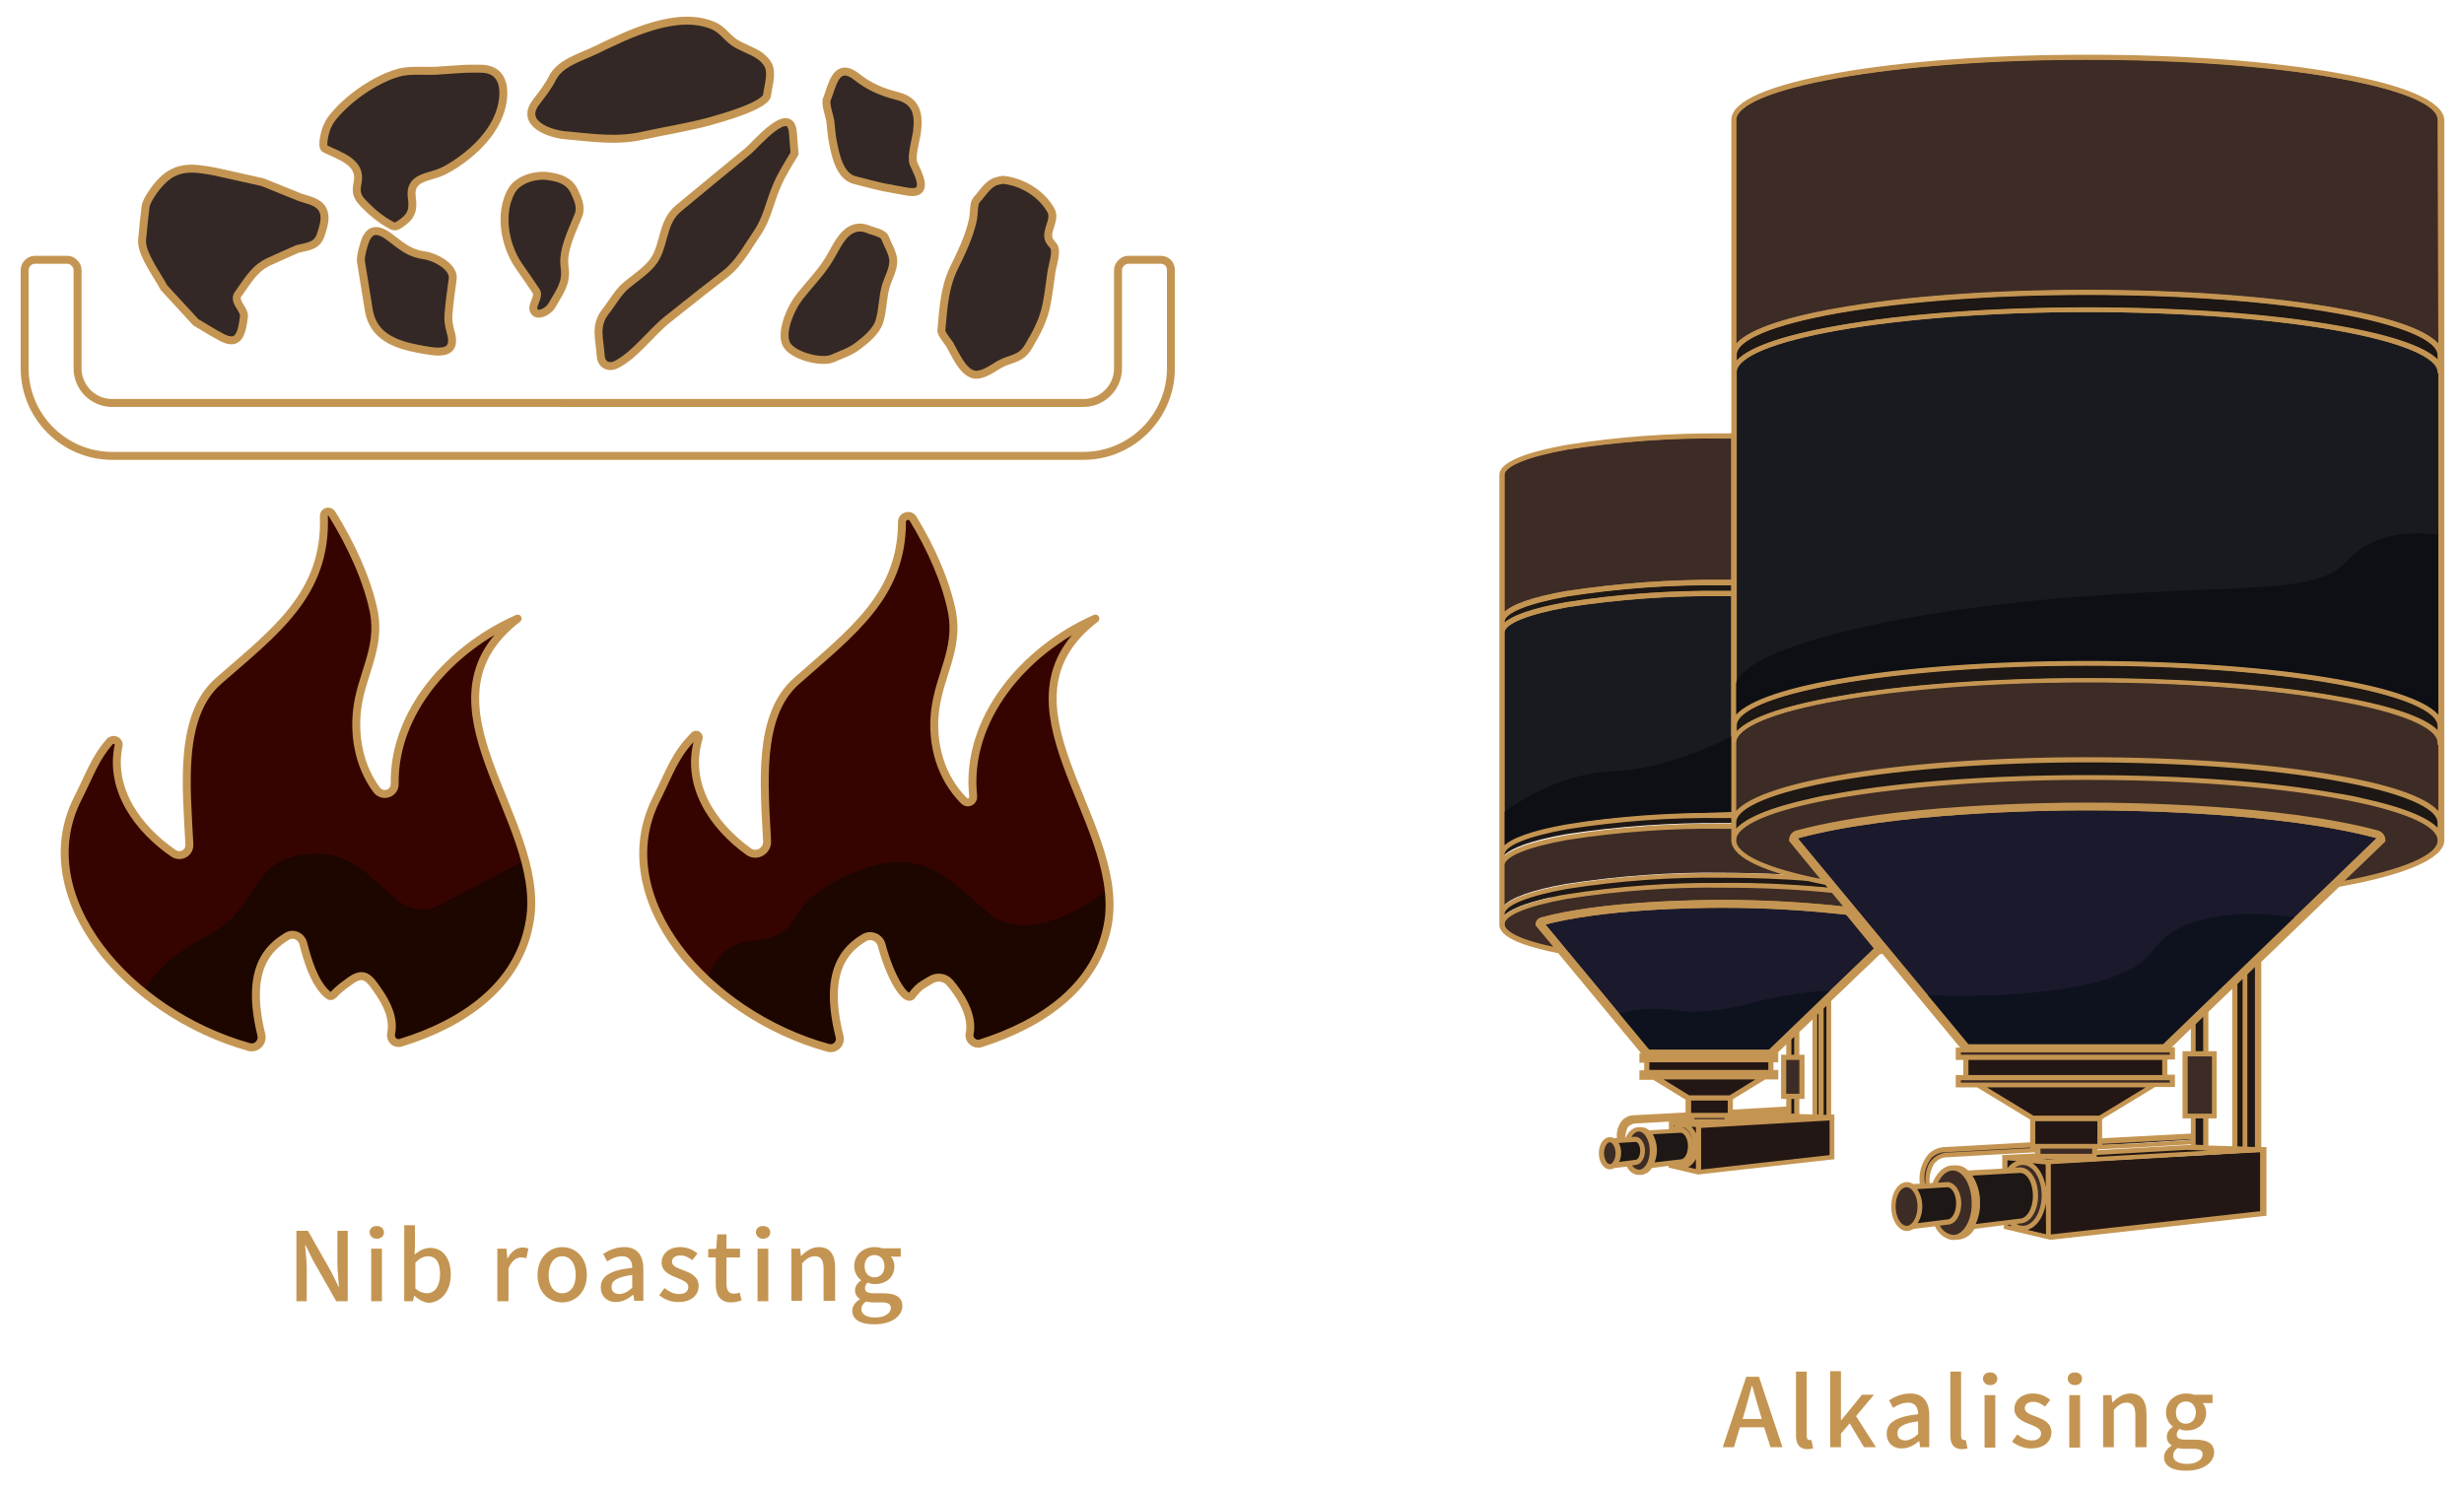 <?xml version="1.0" encoding="utf-8"?>
<!-- Generator: Adobe Illustrator 25.1.0, SVG Export Plug-In . SVG Version: 6.00 Build 0)  -->
<svg version="1.1" id="圖層_1" xmlns="http://www.w3.org/2000/svg" xmlns:xlink="http://www.w3.org/1999/xlink" x="0px" y="0px"
	 width="619.3px" height="374px" viewBox="0 0 619.3 374" style="enable-background:new 0 0 619.3 374;" xml:space="preserve">
<style type="text/css">
	.st0{fill:#C49552;}
	.st1{fill:#360400;}
	.st2{fill:#1D0500;}
	.st3{fill:#380200;}
	.st4{fill:none;stroke:#C49552;stroke-width:2;stroke-linecap:round;stroke-linejoin:round;stroke-miterlimit:10;}
	.st5{fill:#332825;stroke:#C49552;stroke-width:2;stroke-linecap:round;stroke-linejoin:round;stroke-miterlimit:10;}
	.st6{fill:#1D1715;}
	.st7{fill:#1D1715;stroke:#C49552;stroke-width:0.5;stroke-miterlimit:10;}
	.st8{fill:#231715;}
	.st9{fill:#1B1A2D;stroke:#C49552;stroke-width:2;stroke-linecap:round;stroke-linejoin:round;stroke-miterlimit:10;}
	.st10{fill:#0E121E;}
	.st11{fill:#3D2B25;}
	.st12{fill:#3D2B25;stroke:#C49552;stroke-width:0.5;stroke-miterlimit:10;}
	.st13{fill:#181A1F;stroke:#C49552;stroke-width:0.5;stroke-miterlimit:10;}
	.st14{fill:#0D0F14;}
	.st15{fill:#C49552;stroke:#C49552;stroke-width:0.5;stroke-miterlimit:10;}
</style>
<g>
	<g>
		<g>
			<path class="st0" d="M74.5,309.4h2.9l5.9,10.4l1.8,3.7h0.1c-0.1-1.8-0.4-4-0.4-5.9v-8.2h2.6v17.7h-2.9l-5.9-10.4l-1.8-3.7h-0.1
				c0.1,1.8,0.4,3.9,0.4,5.8v8.3h-2.6V309.4z"/>
			<path class="st0" d="M92.9,309.8c0-1,0.7-1.6,1.8-1.6c1,0,1.8,0.6,1.8,1.6c0,1-0.8,1.6-1.8,1.6C93.7,311.4,92.9,310.7,92.9,309.8
				z M93.3,313.9H96v13.2h-2.7V313.9z"/>
			<path class="st0" d="M104.1,325.7L104.1,325.7l-0.3,1.4h-2.2V308h2.7v5.1l-0.1,2.3c1.1-1,2.5-1.7,3.9-1.7c3.3,0,5.2,2.7,5.2,6.7
				c0,4.5-2.7,7.1-5.7,7.1C106.6,327.4,105.3,326.8,104.1,325.7z M110.6,320.3c0-2.8-0.9-4.5-3.1-4.5c-1,0-2,0.5-3.1,1.6v6.5
				c1,0.9,2.1,1.2,2.9,1.2C109.2,325.1,110.6,323.4,110.6,320.3z"/>
			<path class="st0" d="M125,313.9h2.3l0.2,2.4h0.1c0.9-1.7,2.3-2.7,3.7-2.7c0.6,0,1.1,0.1,1.5,0.3l-0.5,2.4
				c-0.5-0.1-0.8-0.2-1.3-0.2c-1.1,0-2.4,0.7-3.2,2.8v8.2H125V313.9z"/>
			<path class="st0" d="M135.1,320.5c0-4.4,3-7,6.2-7c3.3,0,6.2,2.5,6.2,7c0,4.4-3,6.9-6.2,6.9C138,327.4,135.1,324.9,135.1,320.5z
				 M144.7,320.5c0-2.8-1.3-4.7-3.4-4.7c-2.1,0-3.4,1.9-3.4,4.7c0,2.8,1.3,4.6,3.4,4.6C143.4,325.1,144.7,323.3,144.7,320.5z"/>
			<path class="st0" d="M151,323.6c0-2.8,2.4-4.3,7.9-4.9c0-1.5-0.6-2.9-2.5-2.9c-1.4,0-2.7,0.6-3.8,1.3l-1-1.9
				c1.4-0.9,3.2-1.7,5.3-1.7c3.3,0,4.8,2.1,4.8,5.6v7.9h-2.3l-0.2-1.5h-0.1c-1.2,1-2.6,1.8-4.2,1.8C152.7,327.4,151,325.9,151,323.6
				z M158.9,323.7v-3.2c-3.9,0.5-5.2,1.5-5.2,3c0,1.3,0.9,1.8,2.1,1.8C156.9,325.2,157.9,324.7,158.9,323.7z"/>
			<path class="st0" d="M165.7,325.6l1.3-1.8c1.2,0.9,2.3,1.5,3.7,1.5c1.6,0,2.3-0.8,2.3-1.8c0-1.2-1.5-1.7-2.9-2.3
				c-1.8-0.7-3.8-1.6-3.8-3.8c0-2.2,1.8-3.9,4.7-3.9c1.8,0,3.2,0.7,4.3,1.6l-1.3,1.7c-0.9-0.7-1.8-1.2-3-1.2c-1.4,0-2.1,0.7-2.1,1.6
				c0,1.1,1.4,1.6,2.8,2.1c1.8,0.7,3.9,1.5,3.9,4c0,2.2-1.8,4-5,4C168.8,327.4,166.9,326.6,165.7,325.6z"/>
			<path class="st0" d="M179.9,322.8v-6.7H178V314l2-0.1l0.3-3.6h2.3v3.6h3.4v2.2h-3.4v6.7c0,1.6,0.6,2.4,1.9,2.4
				c0.5,0,1-0.1,1.4-0.3l0.5,2c-0.7,0.2-1.6,0.5-2.6,0.5C181,327.4,179.9,325.6,179.9,322.8z"/>
			<path class="st0" d="M190,309.8c0-1,0.7-1.6,1.8-1.6c1,0,1.8,0.6,1.8,1.6c0,1-0.8,1.6-1.8,1.6C190.8,311.4,190,310.7,190,309.8z
				 M190.4,313.9h2.7v13.2h-2.7V313.9z"/>
			<path class="st0" d="M198.8,313.9h2.3l0.2,1.8h0.1c1.2-1.2,2.6-2.2,4.4-2.2c2.8,0,4.1,1.9,4.1,5.2v8.3H207v-8
				c0-2.3-0.7-3.2-2.2-3.2c-1.2,0-2.1,0.6-3.2,1.8v9.4h-2.7V313.9z"/>
			<path class="st0" d="M214.2,329.5c0-1.1,0.7-2.1,1.9-2.9v-0.1c-0.7-0.4-1.2-1.1-1.2-2.2c0-1,0.7-1.9,1.5-2.4v-0.1
				c-0.9-0.7-1.7-1.9-1.7-3.5c0-3,2.4-4.8,5.1-4.8c0.7,0,1.4,0.1,1.9,0.3h4.7v2.1h-2.5c0.5,0.5,0.9,1.4,0.9,2.4
				c0,2.9-2.2,4.5-4.9,4.5c-0.6,0-1.3-0.1-1.8-0.4c-0.4,0.4-0.7,0.8-0.7,1.4c0,0.8,0.5,1.3,2.2,1.3h2.4c3.1,0,4.8,1,4.8,3.2
				c0,2.5-2.7,4.6-6.9,4.6C216.5,333,214.2,331.8,214.2,329.5z M223.9,328.8c0-1.1-0.9-1.4-2.5-1.4h-2c-0.6,0-1.2-0.1-1.8-0.2
				c-0.8,0.6-1.1,1.2-1.1,1.9c0,1.3,1.3,2.1,3.5,2.1C222.4,331.2,223.9,330.1,223.9,328.8z M222.3,318.3c0-1.8-1.1-2.8-2.5-2.8
				c-1.4,0-2.5,1-2.5,2.8c0,1.8,1.1,2.8,2.5,2.8S222.3,320.1,222.3,318.3z"/>
		</g>
	</g>
	<g>
		<path class="st1" d="M275.3,155.5c-17.9,7.9-32.8,25.4-30.7,44.7c0.1,1.3-1.4,2-2.3,1.1c-5.8-5.8-8.2-14.1-7.3-22.4
			c1-9,6-15.6,4.3-24.9c-1.5-7.8-5.4-16.4-9.8-23.6c-0.8-1.3-2.8-0.7-2.8,0.8c0,18.5-12.6,27.7-26.5,40c-9.9,8.7-8.1,26.2-7.4,40.3
			c0.1,2.4-2.6,4-4.6,2.6c-9.1-6.5-16.1-17-12.6-28.5c0.2-0.7-0.6-1.2-1.1-0.7c-4.9,4.9-6,8.9-9.6,16.1
			c-12.4,24.8,12.8,54,43.2,62.4c1.8,0.5,3.4-1.1,2.9-2.9c-4.1-16.4,1.5-21.9,6.1-24.7c1.7-1.1,4-0.2,4.5,1.8c2.1,7.8,5.3,13,7,13
			c0.2,0,0.4-0.1,0.5-0.2c1.9-2.6,2.8-2.8,4.9-4.1c1.5-0.9,3.5-0.7,4.7,0.7c2.5,2.9,6,8.1,5,12.9c-0.3,1.5,1.2,2.8,2.7,2.4
			c15.2-4.8,29.6-14.2,32.2-30.8C282.3,205.8,247.8,176.7,275.3,155.5"/>
		<g>
			<path class="st2" d="M210.8,260.4c-4.1-16.4,1.5-21.9,6.1-24.7c1.7-1.1,4-0.2,4.5,1.8c2.1,7.8,5.3,13,7,13c0.2,0,0.4-0.1,0.5-0.2
				c1.9-2.6,2.8-2.8,4.9-4.1c1.5-0.9,3.5-0.7,4.7,0.7c2.5,2.9,6,8.1,5,12.9c-0.3,1.5,1.2,2.8,2.7,2.4c15.2-4.8,29.6-14.2,32.2-30.8
				c0.4-2.6,0.4-5.2,0.1-7.8c-8.4,6.8-22.1,12.8-30.2,5.8c-10.1-8.7-17.1-17.8-35.3-9.4c-18.2,8.4-9.4,15-23.8,16.4
				c-7.1,0.7-10.2,5.6-11.4,10.3c8.2,7.6,18.8,13.6,30.2,16.8C209.7,263.8,211.3,262.2,210.8,260.4z"/>
		</g>
		<path class="st1" d="M130.1,155.5c-17,7.5-31.2,23.5-30.9,41.6c0,2.4-3,3.4-4.5,1.5c-4.1-5.5-5.7-12.6-5-19.7
			c0.9-9,6-15.6,4.3-24.9c-1.6-8.2-5.9-17.4-10.6-24.9c-0.6-0.9-2.1-0.5-2,0.7c0.7,19.5-12.2,28.9-26.5,41.4
			c-10.1,8.9-8,26.9-7.3,41.1c0.1,2.1-2.2,3.4-4,2.2c-8.9-6.1-16.1-16-13.8-27c0.3-1.3-1.3-2-2.2-1.1c-3.7,4.2-4.9,8.1-8.1,14.4
			c-12.4,24.7,12.7,53.9,43.1,62.4c1.8,0.5,3.5-1.1,3.1-3c-4.1-16.7,1.8-22,6.4-24.8c1.6-1,3.6-0.1,4.1,1.7
			c1.1,4.2,2.7,9.9,6.1,12.9c0.3,0.2,0.6,0.5,1,0.4c0.2-0.1,0.4-0.3,0.6-0.4c1.2-1.4,2.7-2.4,4.2-3.5c3.5-2.5,4.8-0.5,7,2.7
			c2.1,3,4,6.8,3.2,10.6c-0.3,1.5,1,2.8,2.5,2.3c15.3-4.7,29.8-14.2,32.4-30.9C137.2,205.8,102.7,176.7,130.1,155.5"/>
		<g>
			<path class="st3" d="M36.2,249.6C36.2,249.6,36.2,249.6,36.2,249.6C36.2,249.6,36.2,249.6,36.2,249.6
				C36.2,249.6,36.2,249.6,36.2,249.6z"/>
			<path class="st3" d="M60.4,262.6c-1.2-0.4-11.9-4.6-24.2-12.9C43.2,255.3,51.5,259.8,60.4,262.6z"/>
			<path class="st2" d="M65.7,260.3c-4.1-16.7,1.8-22,6.4-24.8c1.6-1,3.6-0.1,4.1,1.7c1.1,4.2,2.7,9.9,6.1,12.9
				c0.3,0.2,0.6,0.5,1,0.4c0.2-0.1,0.4-0.3,0.6-0.4c1.2-1.4,2.7-2.4,4.2-3.5c3.5-2.5,4.8-0.5,7,2.7c2.1,3,4,6.8,3.2,10.6
				c-0.3,1.5,1,2.8,2.5,2.3c15.3-4.7,29.8-14.2,32.4-30.9c0.8-4.9,0.1-9.9-1.3-15c0,0-9.5,4.9-21.4,11.2
				c-11.9,6.3-15.7-14-32.2-12.9c-16.4,1-12.2,13.3-26.2,20.6c-13.9,7.3-15.9,14.4-16,14.5c0,0,0,0,0,0c12.3,8.4,23,12.5,24.2,12.9
				c0.7,0.2,1.5,0.5,2.3,0.7C64.5,263.8,66.2,262.1,65.7,260.3z"/>
		</g>
		<path class="st4" d="M275.3,155.5c-17.9,7.9-32.8,25.4-30.7,44.7c0.1,1.3-1.4,2-2.3,1.1c-5.8-5.8-8.2-14.1-7.3-22.4
			c1-9,6-15.6,4.3-24.9c-1.5-7.8-5.4-16.4-9.8-23.6c-0.8-1.3-2.8-0.7-2.8,0.8c0,18.5-12.6,27.7-26.5,40c-9.9,8.7-8.1,26.2-7.4,40.3
			c0.1,2.4-2.6,4-4.6,2.6c-9.1-6.5-16.1-17-12.6-28.5c0.2-0.7-0.6-1.2-1.1-0.7c-4.9,4.9-6,8.9-9.6,16.1
			c-12.4,24.8,12.8,54,43.2,62.4c1.8,0.5,3.4-1.1,2.9-2.9c-4.1-16.4,1.5-21.9,6.1-24.7c1.7-1.1,4-0.2,4.5,1.8c2.1,7.8,5.3,13,7,13
			c0.2,0,0.4-0.1,0.5-0.2c1.9-2.6,2.8-2.8,4.9-4.1c1.5-0.9,3.5-0.7,4.7,0.7c2.5,2.9,6,8.1,5,12.9c-0.3,1.5,1.2,2.8,2.7,2.4
			c15.2-4.8,29.6-14.2,32.2-30.8C282.3,205.8,247.8,176.7,275.3,155.5"/>
		<path class="st4" d="M130.1,155.5c-17,7.5-31.2,23.5-30.9,41.6c0,2.4-3,3.4-4.5,1.5c-4.1-5.5-5.7-12.6-5-19.7
			c0.9-9,6-15.6,4.3-24.9c-1.6-8.2-5.9-17.4-10.6-24.9c-0.6-0.9-2.1-0.5-2,0.7c0.7,19.5-12.2,28.9-26.5,41.4
			c-10.1,8.9-8,26.9-7.3,41.1c0.1,2.1-2.2,3.4-4,2.2c-8.9-6.1-16.1-16-13.8-27c0.3-1.3-1.3-2-2.2-1.1c-3.7,4.2-4.9,8.1-8.1,14.4
			c-12.4,24.7,12.7,53.9,43.1,62.4c1.8,0.5,3.5-1.1,3.1-3c-4.1-16.7,1.8-22,6.4-24.8c1.6-1,3.6-0.1,4.1,1.7
			c1.1,4.2,2.7,9.9,6.1,12.9c0.3,0.2,0.6,0.5,1,0.4c0.2-0.1,0.4-0.3,0.6-0.4c1.2-1.4,2.7-2.4,4.2-3.5c3.5-2.5,4.8-0.5,7,2.7
			c2.1,3,4,6.8,3.2,10.6c-0.3,1.5,1,2.8,2.5,2.3c15.3-4.7,29.8-14.2,32.4-30.9C137.2,205.8,102.7,176.7,130.1,155.5"/>
		<path class="st4" d="M291.7,65.3h-8.1c-0.7,0-1.3,0.3-1.8,0.8c-0.5,0.5-0.8,1.1-0.8,1.8v24.7c0,4.8-3.9,8.7-8.7,8.7H28.2
			c-4.8,0-8.7-3.9-8.7-8.7V67.9c0-0.7-0.3-1.3-0.8-1.8c-0.5-0.5-1.1-0.8-1.8-0.8H8.8c-1.4,0-2.6,1.2-2.6,2.6v24.7
			c0,12.1,9.9,22,22,22h244.1c12.1,0,22-9.9,22-22V67.9C294.3,66.4,293.2,65.3,291.7,65.3"/>
		<path class="st5" d="M188.1,37.9c-5.9,4.8-11.8,9.7-17.6,14.5c-4.2,3.5-3.4,9.2-6.2,13.2c-1.7,2.4-4.9,4.4-7.2,6.4
			c-1.9,1.7-3.3,4.3-4.9,6.3c-2.8,3.6-1.5,6.8-1.2,11.3c0.2,2.2,2.1,3,4,2c4.8-2.5,8.6-8,12.9-11.4c2.9-2.3,5.8-4.6,8.7-6.9
			c1.9-1.5,3.9-3,5.8-4.5c3.4-2.7,5.5-6.7,7.9-10.2c2.5-3.6,3.2-7.9,4.9-11.8c1.2-2.9,2.9-5.5,4.5-8.2c0,0-0.4-5-0.4-5.1
			C198.8,25.7,189.8,36.5,188.1,37.9z"/>
		<path class="st5" d="M212.5,58.8c-1.8,1.8-3,4.6-4.2,6.5c-2,3.3-5,6.3-7.4,9.4c-2,2.5-4.6,8.3-3.4,11.5c1.1,3.1,8.9,5.2,11.8,3.9
			c2.2-1,4.5-1.7,6.4-3.2c2-1.5,4.5-3.6,5.3-6c0.9-2.9,0.8-5.9,1.6-8.8c0.6-2.2,2.1-4.5,1.9-6.9c-0.2-1.8-1.4-3.7-2.1-5.5
			c-0.5-1.2-3.3-1.6-4.3-2.1C215.8,56.7,214,57.4,212.5,58.8z"/>
		<path class="st5" d="M53.9,43.1c0,0,12.1,2.7,12.1,2.7c3.1,1.3,6.3,2.5,9.4,3.8c1.9,0.7,4.6,1,5.7,3.1c1,1.9,0.2,4.2-0.4,6.1
			c-0.9,3.1-3.2,3.1-6,3.8c-2.2,1-4.5,2-6.7,3c-3.9,1.7-5.4,4.5-7.9,8c-0.2,0.3-0.4,0.5-0.5,0.8c-0.6,1.8,2,3.5,1.7,5.3
			c-0.5,3.7-1.1,7.4-5.4,5.2c-2.3-1.2-4.5-2.6-6.7-3.9c0,0-8-8.7-8-8.7c-1.7-3.2-5.2-7.8-5.5-11.3c0-0.5,0-1.1,0.1-1.6
			c0.2-2.5,0.5-5,0.8-7.5c0.2-1.7,2.9-5.3,4.1-6.4C44.6,41.5,48.9,42.2,53.9,43.1z"/>
		<path class="st5" d="M250.3,45.6c-2.1,0.7-3.4,3.1-4.9,4.7c-0.7,0.8-0.6,3.5-0.8,4.6c-0.9,4.5-3,8.7-5,12.8c-2.3,5-2.5,10-3,15.4
			c-0.1,0.7,1.7,2.9,2.1,3.5c1.3,2.2,3.1,6.7,5.9,7.5c2.1,0.6,4.9-1.5,6.6-2.5c2.9-1.6,5.4-1.2,7.3-4.5c2.1-3.5,3.9-6.9,4.6-10.9
			c0.5-2.6,0.8-5.3,1.2-8c0.2-1.4,1.4-4.8,0.6-6.2c-0.3-0.5-0.7-0.8-1-1.3c-1.6-2.3,1.7-5.4,0.2-7.9c-2.4-4.2-7.2-7.1-12-7.6
			C251.5,45.3,250.9,45.4,250.3,45.6z"/>
		<path class="st5" d="M128.8,47.6c-0.1,0.1-0.1,0.2-0.2,0.3c-3.2,5.6-1.8,13.6,1.7,18.8c1.5,2.1,2.9,4.2,4.4,6.4
			c1,1.4-1,3.3-0.6,4.8c0.6,2,3.7,0.5,4.6-1.1c2-3.5,3.8-5.6,3.2-9.7c-0.6-4.2,1.9-9,3.5-13c0.8-2.1-0.2-4.2-1.1-6.1
			c-1.3-2.6-3.7-3.3-6.4-3.7C135,43.8,130.6,44.9,128.8,47.6z"/>
		<path class="st5" d="M93.7,58.2c1.4-0.5,3.1,0.5,4.5,1.6c2.9,2.2,4.8,3.9,8.5,4.4c2.5,0.3,7.4,2.8,7.1,5.8
			c-0.4,3.1-0.9,6.3-1.1,9.4c-0.1,1.3,0.2,2.6,0.5,3.8c2,6.5-3.3,5.4-8.1,4.5c-5.7-1.1-11.3-3.1-12.4-9.7c0,0-2-12.4-2-12.4
			c-0.1-1.3,0.8-4.5,1.3-5.6C92.6,58.9,93.1,58.4,93.7,58.2z"/>
		<path class="st5" d="M84.3,28.7c3.8-4.4,10.2-8.8,15.8-10.4c2.8-0.8,6.3-0.4,9.2-0.5c0,0,7.4-0.5,7.4-0.5c1.6,0,3.2-0.1,4.8,0
			c5.3,0.4,5.6,5.6,4.5,9.8c-1.3,4.9-4.8,9-8.7,12.1c-1.9,1.5-4.1,3-6.3,4c-3.4,1.5-8.2,1.3-7.5,6.4c0.5,3.4-0.2,5-3.2,6.9
			c-0.3,0.2-0.6,0.4-1,0.4c-0.4,0-0.7-0.1-1-0.3c-2.5-1.3-5-3.4-6.9-5.4c-1.8-1.8-2-3-1.5-5.4c1-5.1-4.6-6.6-8.2-8.4
			c-1.1-0.5,0.2-5.1,0.6-5.7C82.7,30.7,83.4,29.7,84.3,28.7z"/>
		<path class="st5" d="M211.2,18.3c1-0.6,2.3-0.4,4.1,1c3.2,2.5,6.2,3.8,10.1,4.8c5,1.2,5.6,4.6,5.1,8.9c-0.2,1.8-1.6,6.4-0.9,8.1
			c1.2,2.7,4.4,8.3-2,7c0,0-5.4-1-5.4-1c-2.4-0.5-4.9-1.2-7.3-1.8c-3.8-0.9-4.9-6.2-5.5-9.3c-0.4-1.8-0.5-3.7-0.7-5.5
			c-0.2-1.4-1.3-4.2-0.9-5.5C208.8,22.6,209.4,19.3,211.2,18.3z"/>
		<path class="st5" d="M149.7,12.6c-3.7,1.8-9,3.2-10.9,7.1c-1.1,2.2-2.5,3.9-4,5.9c-4.3,5.5,3.5,8.1,7.3,8.4
			c6.7,0.6,12.9,1.6,19.5,0.1c5.4-1.2,11.3-2.1,16.8-3.6c2.5-0.7,14.1-3.9,14.4-6.6c0.3-2.5,1.4-5.6,0.2-7.7
			c-1.8-3.1-5.7-3.7-8.4-5.5c-1.8-1.2-3.1-3.3-5.2-4.2C170.2,2.5,158,8.6,149.7,12.6z"/>
	</g>
	<g id="Group_6430" transform="translate(-3819.935)">
		<path id="Path_19528" class="st6" d="M4232.4,289.3c0-1.4-0.6-2.5-1.4-2.5l-4.7,0.3c0.5,0.8,0.8,1.8,0.8,2.7
			c0,0.9-0.2,1.8-0.7,2.6l4.6-0.6C4231.7,291.9,4232.4,290.7,4232.4,289.3z"/>
		<path id="Path_19529" class="st6" d="M4244.4,288.1c0-2-0.9-3.6-2.1-3.6l-7.4,0.4c0.8,1.3,1.2,2.8,1.2,4.3c0,1.1-0.2,2.3-0.7,3.3
			l6.9-0.9C4243.5,291.7,4244.4,290.1,4244.4,288.1z"/>
		<path id="Path_19530" class="st6" d="M4371.6,257.3v7.2h2.4v-9.6L4371.6,257.3z"/>
		<path id="Path_19531" class="st6" d="M4278.1,253.4v27.1l1.2,0v-28.3L4278.1,253.4z"/>
		<path id="Path_19532" class="st6" d="M4276.5,254.9v25.5l0.8,0v-26.3L4276.5,254.9z"/>
		<path id="Path_19533" class="st6" d="M4252.9,206.9c0.8,0,1.6,0,2.4,0v-2c-0.8,0-1.6,0-2.4,0c-13.1-0.1-26.1,0.8-39.1,2.8
			c-10,1.8-16,4.2-16,6.6v0.9c1.9-2.1,7.3-4,15.8-5.5C4226.6,207.7,4239.8,206.8,4252.9,206.9z"/>
		<path id="Path_19534" class="st6" d="M4210,225.7c0.5-0.1,0.9-0.2,1.4-0.3l0.4-0.1c0.6-0.1,1.2-0.2,1.8-0.3c13-2,26.1-3,39.3-2.9
			c9.6,0,18.8,0.4,26.9,1.2l-1-1.2c-2.2-0.4-4.3-0.9-6.3-1.4c-6.2-0.4-12.8-0.6-19.7-0.6c-13.1-0.1-26.1,0.8-39.1,2.8
			c-10,1.8-16,4.2-16,6.6v0.9c1.6-1.8,5.6-3.4,11.9-4.8L4210,225.7z"/>
		<path id="Path_19535" class="st7" d="M4252.9,148.8c0.8,0,1.6,0,2.4,0v-2c-0.8,0-1.6,0-2.4,0c-13.1-0.1-26.1,0.8-39.1,2.8
			c-10,1.8-16,4.2-16,6.6v0.9c1.9-2.1,7.3-4,15.8-5.5C4226.6,149.6,4239.8,148.6,4252.9,148.8z"/>
		<path id="Path_19536" class="st6" d="M4269.9,276v4.1l1.2,0V276H4269.9z"/>
		<path id="Path_19537" class="st6" d="M4269.9,261.2v4.3h1.2V260L4269.9,261.2z"/>
		<path id="Path_19538" class="st6" d="M4331.2,300.5c0-3.3-1.6-6-3.5-6l-12.4,0.7c1.5,2.1,2.2,4.6,2.1,7.1c0,1.9-0.4,3.9-1.2,5.6
			l11.5-1.4C4329.6,306.5,4331.2,303.8,4331.2,300.5z"/>
		<path id="Path_19539" class="st6" d="M4384.6,244.8v43.7l2.4,0.1v-46.2L4384.6,244.8z"/>
		<path id="Path_19540" class="st6" d="M4382,247.2v41.2l1.8,0.1v-43L4382,247.2z"/>
		<path id="Path_19541" class="st6" d="M4407.2,196c-16.8-2.9-39-4.6-62.6-4.6c-23.6,0-45.9,1.6-62.6,4.6
			c-16.4,2.9-25.8,6.8-25.8,10.8v2.2c2.1-3,8.8-5.8,19.4-8.1l0.4-0.1c0.7-0.2,1.5-0.3,2.3-0.5l0.6-0.1c0.9-0.2,1.9-0.4,2.9-0.5
			c16.8-3,39.1-4.6,62.9-4.6c23.8,0,46.1,1.6,62.9,4.6c1,0.2,2,0.4,2.9,0.5l0.6,0.1c0.8,0.2,1.5,0.3,2.3,0.5l0.4,0.1
			c10.6,2.3,17.2,5.1,19.4,8.1v-2.2C4433,202.8,4423.6,198.9,4407.2,196z"/>
		<path id="Path_19542" class="st7" d="M4407.2,78.4c-16.8-2.9-39-4.6-62.6-4.6c-23.6,0-45.9,1.6-62.6,4.6
			c-16.4,2.9-25.8,6.8-25.8,10.8v2.2c2.5-3.6,11.3-6.8,25.6-9.3c16.8-3,39.1-4.6,62.9-4.6c23.8,0,46.1,1.6,62.9,4.6
			c14.3,2.5,23.1,5.7,25.6,9.3v-2.2C4433,85.3,4423.6,81.3,4407.2,78.4z"/>
		<path id="Path_19543" class="st7" d="M4407.2,171.6c-16.8-2.9-39-4.6-62.6-4.6c-23.6,0-45.9,1.6-62.6,4.6
			c-16.4,2.9-25.8,6.8-25.8,10.8v2.2c2.5-3.6,11.3-6.8,25.6-9.3c16.8-3,39.1-4.6,62.9-4.6c23.8,0,46.1,1.6,62.9,4.6
			c14.3,2.5,23.1,5.7,25.6,9.3v-2.2C4433,178.4,4423.6,174.5,4407.2,171.6z"/>
		<path id="Path_19544" class="st6" d="M4371.6,288.1l2.4,0.1v-7.2h-2.4v6.4v0l0,0V288.1z"/>
		<path id="Path_19545" class="st6" d="M4311.9,302.5c0-2.4-1.1-4.3-2.5-4.3l-8,0.5c1,1.3,1.5,3,1.5,4.6c0,1.6-0.4,3.2-1.4,4.5
			l7.9-1C4310.8,306.8,4311.9,304.9,4311.9,302.5z"/>
		<path id="Path_19546" class="st8" d="M4243.6,293.5l2.9,0.7v-4.8C4246.3,291.2,4245.2,292.7,4243.6,293.5z"/>
		<path id="Path_19547" class="st8" d="M4254.7,275.6l7.3-4.5h-24.9l7.3,4.5H4254.7z"/>
		<path id="Path_19548" class="st8" d="M4240.4,283.8c0.4-0.5,0.8-0.9,1.4-1.1l-1.4-0.1L4240.4,283.8L4240.4,283.8z"/>
		<path id="Path_19549" class="st9" d="M4252.9,227.2c-6.8,0-30.3,0.3-45.4,4.4c-0.3,0.1-0.5,0.3-0.6,0.6l27.1,32.7h30.9l27.4-26.4
			l-7.8-9.5C4274,227.8,4263.5,227.2,4252.9,227.2z"/>
		<path id="Path_19550" class="st8" d="M4246.5,286.7v-3.5l-2.1-0.2C4245.5,283.9,4246.3,285.3,4246.5,286.7z"/>
		<path id="Path_19551" class="st8" d="M4247.3,294.2l32.8-3.7v-9.2l-32.8,1.9V294.2z"/>
		<rect id="Rectangle_2936" x="4234.3" y="266.8" class="st8" width="30.4" height="2.4"/>
		<path id="Path_19552" class="st8" d="M4268.5,280.9l-14.1,0.8v0.3l17.2-1L4268.5,280.9z"/>
		<rect id="Rectangle_2937" x="4244.7" y="276.4" class="st8" width="9.7" height="3.6"/>
		<path id="Path_19553" class="st8" d="M4335.2,292.5v18.2l53.1-5.9v-15.3l-6.3,0.4L4335.2,292.5z"/>
		<path id="Path_19554" class="st9" d="M4417.4,209.7c-24.2-6.5-61.8-7-72.8-7c-11,0-48.6,0.5-72.8,7c-0.6,0.2-1.1,0.7-1.1,1.3
			l43.5,52.5h49.8l54.5-52.6C4418.4,210.4,4418,209.9,4417.4,209.7z"/>
		<path class="st10" d="M4398,230.8c0,0-27.6-5.4-37.1,8.3c-9.6,13.7-57.9,11-57.9,11l10.5,12.7l51.6,0.8L4398,230.8z"/>
		<path id="Path_19554_1_" class="st4" d="M4417.4,209.7c-24.2-6.5-61.8-7-72.8-7c-11,0-48.6,0.5-72.8,7c-0.6,0.2-1.1,0.7-1.1,1.3
			l43.5,52.5h49.8l54.5-52.6C4418.4,210.4,4418,209.9,4417.4,209.7z"/>
		<path id="Path_19555" class="st8" d="M4324.2,307.7v0.5l2.9,0.7c-0.7-0.3-1.4-0.7-2-1.3L4324.2,307.7z"/>
		<path id="Path_19556" class="st8" d="M4347.3,287.8v-6.2h-16.1v6.2H4347.3z"/>
		<path id="Path_19557" class="st8" d="M4334.1,300.4c0,4.8-2.6,8.6-5.7,8.6c-0.2,0-0.4,0-0.6-0.1l6.7,1.6v-18.2l-5.2-0.5
			C4332,292.5,4334.1,296.1,4334.1,300.4z"/>
		<path id="Path_19558" class="st8" d="M4331.7,291.1v-0.2l-3.1,0.2l5.8,0.6l0.5,0l11.2-0.6L4331.7,291.1z"/>
		<rect id="Rectangle_2938" x="4314.4" y="266.2" class="st8" width="49.2" height="4.3"/>
		<path id="Path_19559" class="st8" d="M4369.6,288.8l-22.8,1.3v1l33.6-1.9L4369.6,288.8z"/>
		<path id="Path_19560" class="st8" d="M4324.2,291.4v2.5l0.4,0c0.8-1.2,2.2-2,3.7-2.1l-0.6-0.1L4324.2,291.4z"/>
		<path id="Path_19561" class="st8" d="M4347.5,280.8l12.5-7.6h-41.7l12.5,7.6H4347.5z"/>
		<path id="Path_19562" class="st11" d="M4231.9,284.2c-0.9,0-1.7,0.7-2.3,1.9l1.4-0.1c1.2,0,2.2,1.5,2.2,3.3c0,1.8-1,3.3-2.2,3.3
			l-1.2,0.2c0.4,0.8,1.2,1.4,2.1,1.5c1.6,0,3-2.3,3-5.1S4233.5,284.2,4231.9,284.2z"/>
		<path id="Path_19563" class="st11" d="M4245.8,288c0-2.6-1.3-4.8-3-4.8c-0.5,0-0.9,0.2-1.2,0.5l0.8,0c1.6,0,2.9,2,2.9,4.4
			c0,2.4-1.3,4.4-2.8,4.4l-0.5,0.1c0.3,0.2,0.6,0.3,1,0.3C4244.5,292.8,4245.8,290.7,4245.8,288z"/>
		<path id="Path_19564" class="st11" d="M4224.6,286.8c-0.9,0-1.7,1.4-1.7,3s0.8,3,1.7,3s1.7-1.4,1.7-3S4225.5,286.8,4224.6,286.8z"
			/>
		<rect id="Rectangle_2939" x="4369.5" y="265.3" class="st11" width="6.6" height="14.9"/>
		<rect id="Rectangle_2940" x="4245.5" y="280.7" class="st11" width="8.1" height="0.8"/>
		<path id="Path_19565" class="st11" d="M4364.4,265.4h1.2v-1.1h-53v1.1H4364.4L4364.4,265.4z"/>
		<path id="Path_19566" class="st11" d="M4252.9,219.4c5.4,0,10.7,0.2,15.8,0.4c-8.6-2.5-13.2-5.3-13.4-8.4h0v-3.7
			c-0.8,0-1.6,0-2.4,0c-13.1-0.1-26.1,0.8-39.1,2.8c-10,1.8-16,4.2-16,6.6v10.7c1.9-2.2,7.3-4.1,15.8-5.6
			C4226.6,220.2,4239.8,219.2,4252.9,219.4z"/>
		<rect id="Rectangle_2941" x="4233.1" y="265.7" class="st11" width="32.8" height="0.4"/>
		<path id="Path_19567" class="st11" d="M4206.2,232.3c0-0.7,0.5-1.3,1.2-1.5c15.2-4.1,38.7-4.4,45.6-4.4c10.3,0,20.6,0.6,30.9,1.7
			l-3.2-3.9c-9.2-0.9-18.4-1.3-27.6-1.3c-13.1-0.1-26.1,0.8-39.1,2.8c-10,1.8-16,4.2-16,6.6c0,1.3,1.7,3.7,13.2,6.1l-4.9-5.9
			L4206.2,232.3z"/>
		<path id="Path_19568" class="st12" d="M4252.9,146c0.8,0,1.6,0,2.4,0v-36.1c-0.8,0-1.6,0-2.4,0c-13.1-0.1-26.1,0.8-39.1,2.8
			c-10,1.8-16,4.2-16,6.6v35.1c1.9-2.2,7.3-4.1,15.8-5.6C4226.6,146.9,4239.8,145.9,4252.9,146z"/>
		<path id="Path_19569" class="st13" d="M4252.9,204.2c0.8,0,1.6,0,2.4,0v-54.6c-0.8,0-1.6,0-2.4,0c-13.1-0.1-26.1,0.8-39.1,2.8
			c-10,1.8-16,4.2-16,6.6v53.6c1.9-2.2,7.3-4.1,15.8-5.6C4226.6,205,4239.8,204,4252.9,204.2z"/>
		<path class="st14" d="M4197.4,204.6c0,0,12-10,27.8-10.7c15.8-0.7,30.8-9.3,30.8-9.3v19.5c0,0-28.7,0.8-39.2,2.8
			c-10.5,2-18.2,4.1-19.4,6.9L4197.4,204.6z"/>
		<rect id="Rectangle_2942" x="4233.1" y="270" class="st11" width="32.8" height="0.4"/>
		<rect id="Rectangle_2943" x="4268.6" y="266.3" class="st11" width="3.8" height="9"/>
		<path id="Path_19570" class="st11" d="M4407.2,200.4c-16.8-2.9-39-4.6-62.6-4.6c-23.6,0-45.9,1.6-62.6,4.6
			c-16.4,2.9-25.8,6.8-25.8,10.8c0,3.7,7.8,7.3,22,10.1l-8.2-10v-0.1c0-1,0.7-1.9,1.7-2.2c24.3-6.5,62-7,73-7c11,0,48.7,0.5,73,7
			c1,0.2,1.7,1.2,1.7,2.2v0.2l-0.1,0.1l-10.7,10.3c15.6-2.9,24.6-6.7,24.6-10.6C4433,207.2,4423.6,203.3,4407.2,200.4z"/>
		<path id="Path_19571" class="st11" d="M4407.2,176c-16.8-2.9-39-4.6-62.6-4.6c-23.6,0-45.9,1.6-62.6,4.6
			c-16.4,2.9-25.8,6.8-25.8,10.8v17.9c2.5-3.6,11.3-6.9,25.6-9.4c16.8-3,39.1-4.6,62.9-4.6c23.8,0,46.1,1.6,62.9,4.6
			c14.2,2.5,23.1,5.8,25.6,9.4v-17.9C4433,182.8,4423.6,178.9,4407.2,176z"/>
		<path id="Path_19572" class="st12" d="M4344.5,14.8c-23.6,0-45.9,1.6-62.6,4.6c-16.4,2.9-25.8,6.8-25.8,10.8v57
			c2.5-3.6,11.3-6.9,25.6-9.4c16.8-3,39.1-4.6,62.9-4.6c23.8,0,46.1,1.6,62.9,4.6c14.2,2.5,23.1,5.8,25.6,9.4v-57
			c0-4-9.4-7.9-25.8-10.8C4390.4,16.4,4368.2,14.8,4344.5,14.8z"/>
		<path id="Path_19573" class="st11" d="M4310.8,294c-1.7,0-3.2,1.5-4.1,3.6l2.7-0.2c1.8,0,3.3,2.3,3.3,5.1s-1.5,5-3.2,5.1l-2.3,0.3
			c0.6,1.6,2.1,2.7,3.7,2.8c2.8,0,5-3.8,5-8.4C4315.8,297.7,4313.6,294,4310.8,294z"/>
		<path id="Path_19574" class="st13" d="M4407.2,82.8c-16.8-2.9-39-4.6-62.6-4.6c-23.6,0-45.9,1.6-62.6,4.6
			c-16.4,2.9-25.8,6.8-25.8,10.8v86.7c2.5-3.6,11.3-6.9,25.6-9.4c16.8-3,39.1-4.6,62.9-4.6s46.1,1.6,62.9,4.6
			c14.2,2.5,23.1,5.8,25.6,9.4V93.6C4433,89.7,4423.6,85.7,4407.2,82.8z"/>
		<g>
			<path class="st14" d="M4281.7,170.9c16.8-3,39.1-4.6,62.9-4.6s46.1,1.6,62.9,4.6c14.2,2.5,23.1,5.8,25.6,9.4v-45.8
				c-0.1,0-14.9-2.8-22.8,6.1c-7.9,8.9-23.3,6.1-66.6,9.3s-84.2,12.1-87.5,21.9v8.5C4258.6,176.7,4267.4,173.4,4281.7,170.9z"/>
		</g>
		<rect id="Rectangle_2944" x="4332.5" y="288.5" class="st11" width="13.5" height="1.8"/>
		<path id="Path_19575" class="st11" d="M4370.8,286l-22.8,1.2v0.7l8.8-0.5l13.9-0.9L4370.8,286z"/>
		<path id="Path_19576" class="st11" d="M4299.1,298.2c-1.6,0-3,2.3-3,5.1s1.3,5.1,3,5.1c1.6,0,3-2.3,3-5.1
			S4300.8,298.2,4299.1,298.2z"/>
		<path id="Path_19577" class="st11" d="M4365.5,272.4v-1.1h-53v1.1H4365.5L4365.5,272.4z"/>
		<path id="Path_19578" class="st11" d="M4331.9,300.5c0,3.7-1.9,6.8-4.3,6.8l-1.5,0.2c0.6,0.5,1.4,0.8,2.2,0.9c2.8,0,5-3.5,5-7.9
			c0-4.3-2.2-7.9-5-7.9c-1,0-2,0.5-2.7,1.3l1.9-0.1C4330,293.7,4331.9,296.8,4331.9,300.5z"/>
		<path id="Path_19579" class="st11" d="M4304.1,297.8c-0.3-4.7,1.6-6.1,1.6-6.1c0.9-0.9,2.2-1.5,3.5-1.7l22.5-1.2v-0.3h-1.3v-0.3
			l-21.6,1.2c-1.4,0-2.7,0.6-3.7,1.6c-1.5,1.9-2.1,4.4-1.7,6.8L4304.1,297.8z"/>
		<g id="Group_6429" transform="translate(3819.935)">
			<path id="Path_19580" class="st15" d="M587.5,18.6c-16.8-3-39.1-4.6-62.9-4.6c-23.7,0-46.1,1.6-62.9,4.6
				c-17,3-26.3,7.1-26.3,11.5v181.3h0c0.3,4.1,8.4,7.8,23.5,10.8l34.3,41.4h-1.4v2.6h1.9v4.3h-1.9v2.6h5.2l13.5,8.2v6.1l-21.6,1.2
				c-1.6,0-3.1,0.7-4.2,1.9c-1.6,2.1-2.3,4.7-1.9,7.3l-2,0.1c-0.4-0.3-1-0.5-1.5-0.5c-2.1,0-3.7,2.6-3.7,5.9s1.7,5.9,3.7,5.9
				c0.5,0,1.1-0.2,1.5-0.5l5.7-0.7c0.6,1.5,1.8,2.7,3.4,3.3l0.1,0c0.5,0.2,1,0.2,1.5,0.1l0.2,0c0.1,0,0.2,0,0.3,0
				c1.7-0.1,3.3-1.1,4.1-2.7l7.8-1v1l11,2.6l0.3,0.1l0.4,0l53.8-6v-16.8l-0.4,0l-0.9,0v-46.9l19.7-19c16.7-3,26-7,26.3-11.3h0V30.1
				C613.8,25.7,604.5,21.6,587.5,18.6z M492.6,265.4v-1.1h53v1.1H492.6z M556.2,265.3v14.9h-6.6v-14.9L556.2,265.3z M551.6,264.5
				v-7.2l2.4-2.4v9.6L551.6,264.5z M511.8,287.8h-0.5v-6.2h16.1v6.2H511.8z M526.1,288.5v1.8h-13.5v-1.8H526.1z M537,288.2l13.9-0.8
				v0.7l-1.2,0l-22.8,1.3v-0.7L537,288.2z M528.1,288v-0.7l22.8-1.2v0.7l-13.9,0.9L528.1,288z M526.8,290.1l22.8-1.3l10.7,0.4
				l-33.6,1.9L526.8,290.1z M551.6,287.3v-6.4h2.4v7.2l-2.4-0.1V287.3L551.6,287.3L551.6,287.3z M554.8,288.2v-7.3h2.1v-16.4h-2.1
				v-10.3l6.5-6.3v40.5L554.8,288.2z M550.9,264.5h-2.1v16.4h2.1v4.3l-22.8,1.2v-5.2l13.5-8.2h4.8v-2.6h-1.9v-4.3h1.9v-2.6h-1.3
				l5.8-5.6L550.9,264.5z M543.7,266.2v4.3h-49.2v-4.3L543.7,266.2z M495.8,272.4h-3.2v-1.1h53v1.1H495.8z M498.5,273.1h41.7
				l-12.5,7.6H511L498.5,273.1z M485.2,291c1-1,2.3-1.6,3.7-1.6l21.6-1.2v0.3h1.3v0.3l-22.5,1.2c-1.3,0.1-2.6,0.7-3.5,1.7
				c0,0-1.9,1.5-1.6,6.1l-0.6,0C483.1,295.4,483.7,293,485.2,291z M508.4,292.6c2.8,0,5,3.5,5,7.9c0,4.3-2.2,7.9-5,7.9
				c-0.8,0-1.6-0.3-2.2-0.9l1.5-0.2c2.4,0,4.3-3,4.3-6.8s-1.9-6.8-4.3-6.8l-1.9,0.1C506.4,293.1,507.4,292.6,508.4,292.6
				L508.4,292.6z M504.7,293.9l-0.4,0v-2.5l3.4,0.3l0.6,0.1C506.9,291.9,505.5,292.7,504.7,293.9L504.7,293.9z M503.9,290.6l-0.4,0
				v3.4l-8.9,0.5c-0.8-0.8-1.8-1.3-3-1.3c-0.1,0-0.3,0-0.4,0c-0.1,0-0.3,0-0.4,0c-2.1,0-3.9,1.8-4.9,4.4l-1.1,0.1
				c-0.3-1.8,0.2-3.7,1.1-5.3c0,0,0.1-0.1,0.1-0.1c0,0,0.1-0.1,0.1-0.1l0.4-0.4c0.6-0.6,1.4-1,2.3-1.1l22.9-1.3v0.8L503.9,290.6z
				 M479.2,308.4c-1.6,0-3-2.3-3-5.1c0-2.8,1.3-5.1,3-5.1c1.6,0,3,2.3,3,5.1C482.2,306.1,480.8,308.4,479.2,308.4z M481.5,307.8
				c0.9-1.3,1.4-2.9,1.4-4.5c0-1.7-0.5-3.3-1.5-4.6l8-0.5c1.4,0,2.5,1.9,2.5,4.3c0,2.4-1.1,4.3-2.5,4.3L481.5,307.8z M490.9,310.7
				c-1.7-0.2-3.1-1.3-3.7-2.8l2.3-0.3c1.8,0,3.2-2.3,3.2-5.1c0-2.8-1.5-5.1-3.3-5.1l-2.7,0.2c0.9-2.2,2.4-3.6,4.1-3.6
				c2.8,0,5,3.8,5,8.4C495.9,307,493.6,310.7,490.9,310.7L490.9,310.7z M496.2,308c0.8-1.8,1.3-3.7,1.2-5.6c0.1-2.5-0.7-5-2.1-7.1
				l12.4-0.7c2,0,3.5,2.7,3.5,6c0,3.3-1.6,6-3.6,6L496.2,308z M504.3,308.2v-0.5l1-0.1c0.5,0.6,1.2,1,2,1.3L504.3,308.2z
				 M514.5,310.6l-6.7-1.6c0.2,0,0.4,0.1,0.6,0.1c3.2,0,5.7-3.9,5.7-8.6c0-4.3-2.1-7.9-4.9-8.5l5.2,0.5L514.5,310.6z M514.9,291.7
				l-0.5,0l-5.8-0.6l3.1-0.2v0.2h14.3L514.9,291.7z M568.3,289.4v15.3l-53.1,5.9v-18.2l46.8-2.7L568.3,289.4z M562.1,288.4v-41.2
				l1.8-1.7v43L562.1,288.4z M564.6,288.5v-43.7l2.4-2.4v46.2L564.6,288.5z M544,263.6h-49.8l-43.5-52.5c0-0.6,0.5-1.2,1.1-1.3
				c24.2-6.5,61.8-7,72.8-7c11,0,48.6,0.5,72.8,7c0.6,0.1,1.1,0.7,1.1,1.3L544,263.6z M588.5,221.8l10.7-10.3l0.1-0.1v-0.2
				c0-1-0.7-1.9-1.7-2.2c-24.3-6.5-62-7-73-7s-48.7,0.5-73,7c-1,0.2-1.7,1.2-1.7,2.2v0.1l8.2,10c-14.2-2.8-22-6.4-22-10.1
				c0-4,9.4-7.9,25.8-10.8c16.8-2.9,39-4.6,62.6-4.6c23.6,0,45.9,1.6,62.6,4.6c16.4,2.9,25.8,6.8,25.8,10.8
				C613.1,215.1,604.1,218.9,588.5,221.8L588.5,221.8z M613.1,209c-2.1-3-8.8-5.8-19.4-8.1l-0.4-0.1c-0.7-0.2-1.5-0.3-2.3-0.5
				l-0.6-0.1c-0.9-0.2-1.9-0.4-2.9-0.5c-16.8-3-39.1-4.6-62.9-4.6c-23.8,0-46.1,1.6-62.9,4.6c-1,0.2-2,0.4-2.9,0.5l-0.6,0.1
				c-0.8,0.2-1.6,0.3-2.3,0.5l-0.4,0.1c-10.6,2.3-17.2,5.1-19.4,8.1v-2.2c0-4,9.4-7.9,25.8-10.8c16.8-2.9,39-4.6,62.6-4.6
				c23.6,0,45.9,1.6,62.6,4.6c16.4,2.9,25.8,6.8,25.8,10.8V209z M613.1,187v17.6c-2.5-3.6-11.3-6.9-25.6-9.4
				c-16.8-3-39.1-4.6-62.9-4.6c-23.8,0-46.1,1.6-62.9,4.6c-14.2,2.5-23.1,5.8-25.6,9.4v-17.9c0-4,9.4-7.9,25.8-10.8
				c16.8-2.9,39-4.6,62.6-4.6c23.6,0,45.9,1.6,62.6,4.6c16.4,2.9,25.8,6.8,25.8,10.8V187z M613.1,184.7c-2.5-3.6-11.3-6.8-25.6-9.3
				c-16.8-3-39.1-4.6-62.9-4.6c-23.8,0-46.1,1.6-62.9,4.6c-14.3,2.5-23.1,5.7-25.6,9.3v-2.2c0-4,9.4-7.9,25.8-10.8
				c16.8-2.9,39-4.6,62.6-4.6c23.6,0,45.9,1.6,62.6,4.6c16.4,2.9,25.8,6.8,25.8,10.8V184.7z M613.1,93.9v86.5
				c-2.5-3.6-11.3-6.9-25.6-9.4c-16.8-3-39.1-4.6-62.9-4.6c-23.8,0-46.1,1.6-62.9,4.6c-14.2,2.5-23.1,5.8-25.6,9.4V93.6
				c0-4,9.4-7.9,25.8-10.8c16.8-2.9,39-4.6,62.6-4.6c23.6,0,45.9,1.6,62.6,4.6c16.4,2.9,25.8,6.8,25.8,10.8L613.1,93.9z M613.1,91.5
				c-2.5-3.6-11.3-6.8-25.6-9.3c-16.8-3-39.1-4.6-62.9-4.6c-23.8,0-46.1,1.6-62.9,4.6c-14.3,2.5-23.1,5.7-25.6,9.3v-2.2
				c0-4,9.4-7.9,25.8-10.8c16.8-2.9,39-4.6,62.6-4.6c23.6,0,45.9,1.6,62.6,4.6c16.4,2.9,25.8,6.8,25.8,10.8V91.5z M613.1,87.1
				c-2.5-3.6-11.3-6.9-25.6-9.4c-16.8-3-39.1-4.6-62.9-4.6c-23.8,0-46.1,1.6-62.9,4.6c-14.2,2.5-23.1,5.8-25.6,9.4v-57
				c0-4,9.4-7.9,25.8-10.8c16.8-2.9,39-4.6,62.6-4.6c23.6,0,45.9,1.6,62.6,4.6c16.4,2.9,25.8,6.8,25.8,10.8L613.1,87.1z"/>
			<path id="Path_19581" class="st15" d="M472.3,239.7c0.5-0.1,0.9-0.2,1.4-0.3c0,0-0.1-0.1-0.1-0.1c-0.1-0.2-0.3-0.3-0.4-0.4
				c-0.2-0.2-0.3-0.5-0.4-0.7L445,264.9h-31L387,232.2c0-0.3,0.3-0.6,0.6-0.6c15.1-4,38.6-4.4,45.4-4.4c10.8,0,21.5,0.6,32.2,1.9
				c-0.2-0.2-0.3-0.5-0.3-0.8c-10.6-1.2-21.2-1.8-31.9-1.8c-6.9,0-30.4,0.3-45.6,4.4c-0.7,0.2-1.2,0.8-1.2,1.5v0.1l4.9,5.9
				c-11.4-2.3-13.2-4.8-13.2-6.1c0-2.4,6-4.8,16-6.6c12.9-2,26-3,39.1-2.8c9.5,0,19,0.4,28.4,1.4c-0.3-0.2-0.5-0.5-0.6-0.8
				c-9.3-0.9-18.6-1.4-27.9-1.3c-13.1-0.1-26.3,0.8-39.3,2.9c-0.6,0.1-1.2,0.2-1.8,0.3l-0.4,0.1c-0.5,0.1-1,0.2-1.4,0.3l-0.2,0.1
				c-6.3,1.4-10.3,3-11.9,4.8v-0.9c0-2.4,6-4.8,16-6.6c12.9-2,26-3,39.1-2.8c7.5,0,14.8,0.3,21.6,0.8c-0.8-0.2-1.6-0.5-2.4-0.8
				c-0.1,0-0.1-0.1-0.1-0.1c-6-0.4-12.4-0.6-19.1-0.6c-13.1-0.1-26.3,0.8-39.3,2.9c-8.4,1.5-13.9,3.4-15.8,5.6v-10.7
				c0-2.4,6-4.8,16-6.6c12.9-2,26-3,39.1-2.8c1,0,2,0,3,0v-0.8c-1,0-2,0-3,0c-13.1-0.1-26.3,0.8-39.3,2.9
				c-8.4,1.5-13.9,3.4-15.8,5.5v-0.9c0-2.4,6-4.8,16-6.6c12.9-2,26-3,39.1-2.8c1,0,2,0,3,0v-0.8c-1,0-2,0-3,0
				c-13.1-0.1-26.3,0.8-39.3,2.9c-8.4,1.5-13.9,3.4-15.8,5.6V159c0-2.4,6-4.8,16-6.6c12.9-2,26-3,39.1-2.8c1,0,2,0,3,0v-0.8
				c-1,0-2,0-3,0c-13.1-0.1-26.3,0.8-39.3,2.9c-8.4,1.5-13.9,3.4-15.8,5.5v-0.9c0-2.4,6-4.8,16-6.6c12.9-2,26-3,39.1-2.8
				c1,0,2,0,3,0V146c-1,0-2,0-3,0c-13.1-0.1-26.3,0.8-39.3,2.9c-8.4,1.5-13.9,3.4-15.8,5.6v-35.1c0-2.4,6-4.8,16-6.6
				c12.9-2,26-3,39.1-2.8c1,0,2,0,3,0v-0.8c-1,0-2,0-3,0c-13.1-0.1-26.3,0.8-39.3,2.9c-6.2,1.1-16.6,3.5-16.6,7.3v113.1l0,0.2h0
				c0.4,3.3,8.2,5.4,14.7,6.7l21.2,25.6h-0.7v1.9h1.2v2.4h-1.2v1.9h3.3l8.3,5.1v3.6l-13.3,0.7c-1,0-2,0.5-2.7,1.2
				c-1,1.3-1.5,2.9-1.2,4.5l-1.1,0.1c-0.3-0.2-0.6-0.3-1-0.3c-1.4,0-2.5,1.7-2.5,3.8s1.1,3.8,2.5,3.8c0.4,0,0.7-0.1,1-0.3l3.4-0.4
				c0.4,0.9,1.2,1.7,2.1,2l0,0c0.3,0.1,0.6,0.1,1,0.1l0.1,0c0.1,0,0.1,0,0.2,0c1.1-0.1,2.1-0.7,2.6-1.7l4.6-0.6v0.5l7.2,1.7
				l33.9-3.8l0.1,0v-10.8l-0.4,0l-0.4,0v-29.1L472.3,239.7z M458.1,253.4l1.2-1.2v28.3l-1.2,0V253.4z M456.5,254.9l0.8-0.8v26.3
				l-0.8,0V254.9z M452,259.3l3.8-3.6v24.7l-3.8-0.1V276h1.3v-10.6H452V259.3z M434.5,281.7l14.1-0.8l3.2,0.1l-17.2,1L434.5,281.7z
				 M424.8,280v-3.6h9.7v3.6L424.8,280z M450,280.2V276h1.2v4.2L450,280.2z M448.7,275.2v-9h3.8v9L448.7,275.2z M450,261.2l1.2-1.2
				v5.4H450V261.2z M449.2,261.9v3.5h-1.3V276h1.3v2.4l-13.9,0.8v-3l8.3-5.1h3.1v-1.9h-1.2v-2.4h1.2v-1.9h-0.6L449.2,261.9z
				 M413.2,266v-0.4h32.8v0.4H413.2z M444.7,266.8v2.4h-30.4v-2.4H444.7z M413.2,270.3V270h32.8v0.4H413.2z M417.2,271.1h24.9
				l-7.3,4.5h-10.3L417.2,271.1z M409,283.1C409.1,283.1,409.1,283.1,409,283.1l0.1-0.1l0.2-0.2l0.1,0c0.4-0.3,0.8-0.5,1.3-0.6
				l14.1-0.8v0.2l-4.7,0.3l-0.4,0v2.2l-5.3,0.3c-0.5-0.5-1.2-0.8-1.9-0.8c-0.1,0-0.2,0-0.3,0c-0.1,0-0.2,0-0.3,0
				c-1.3,0-2.5,1-3.2,2.8l-0.4,0C408.2,285.1,408.5,284,409,283.1L409,283.1z M421.9,282.7c-0.5,0.2-1,0.6-1.4,1.1h0v-1.2
				L421.9,282.7z M404.6,292.9c-0.9,0-1.7-1.4-1.7-3c0-1.6,0.8-3,1.7-3s1.7,1.4,1.7,3S405.5,292.9,404.6,292.9L404.6,292.9z
				 M406.5,292.4c0.5-0.8,0.7-1.7,0.7-2.6c0-1-0.2-1.9-0.8-2.7l4.7-0.3c0.8,0,1.4,1.2,1.4,2.5s-0.6,2.5-1.4,2.5L406.5,292.4z
				 M411.9,294.3c-0.9-0.1-1.7-0.7-2.1-1.5l1.2-0.2c1.2,0,2.2-1.5,2.2-3.3c0-1.8-1-3.3-2.2-3.3l-1.4,0.1c0.6-1.2,1.4-1.9,2.3-1.9
				c1.6,0,3,2.3,3,5.1C414.9,292,413.6,294.3,411.9,294.3L411.9,294.3z M415.5,292.5c0.4-1,0.7-2.2,0.7-3.3c0-1.5-0.4-3-1.2-4.3
				l7.4-0.4c1.1,0,2.1,1.6,2.1,3.6c0,2-0.9,3.6-2.1,3.6L415.5,292.5z M421.9,292.5l0.5-0.1c1.6,0,2.8-2,2.8-4.4
				c0-2.4-1.3-4.4-2.9-4.4l-0.8,0c0.4-0.3,0.8-0.5,1.2-0.5c1.6,0,3,2.1,3,4.8s-1.3,4.8-3,4.8C422.6,292.8,422.2,292.7,421.9,292.5
				L421.9,292.5z M426.5,294.2l-2.9-0.7c1.7-0.7,2.8-2.3,2.9-4.1V294.2z M426.5,286.7c-0.2-1.5-0.9-2.8-2.1-3.8l2.1,0.2V286.7z
				 M425.6,281.6v-0.8h8.1v0.8H425.6z M460.1,290.6l-32.8,3.7v-11l32.8-1.9V290.6z"/>
			<path id="Path_19582" class="st15" d="M420.8,292.7c0.1,0.1,0.2,0.1,0.2,0.2l-0.6-0.1L420.8,292.7z"/>
		</g>
		<path class="st10" d="M4280.2,249.1l-14.4,14.7H4234l-8-8.6c0,0,6.2-2.6,15.3-1.2s20.3-2.3,20.3-2.3S4273,248.9,4280.2,249.1z"/>
		<path id="Path_19549_1_" class="st4" d="M4252.9,227.2c-6.8,0-30.3,0.3-45.4,4.4c-0.3,0.1-0.5,0.3-0.6,0.6l27.1,32.7h30.9
			l27.4-26.4l-7.8-9.5C4274,227.8,4263.5,227.2,4252.9,227.2z"/>
	</g>
	<g>
		<g>
			<path class="st0" d="M443.4,358.8h-6.1l-1.5,5h-2.8l5.9-17.7h3.2l5.9,17.7h-3L443.4,358.8z M442.8,356.7l-0.7-2.4
				c-0.6-1.9-1.1-3.9-1.7-5.9h-0.1c-0.5,2-1.1,4-1.6,5.9l-0.7,2.4H442.8z"/>
			<path class="st0" d="M451.4,360.8v-16h2.7v16.2c0,0.7,0.3,1,0.7,1c0.1,0,0.2,0,0.5,0l0.4,2.1c-0.3,0.1-0.8,0.2-1.5,0.2
				C452.1,364.2,451.4,362.9,451.4,360.8z"/>
			<path class="st0" d="M460,344.7h2.7v12.3h0.1l5.2-6.4h3l-4.5,5.4l5,7.8h-3l-3.6-6l-2.2,2.6v3.4H460V344.7z"/>
			<path class="st0" d="M474.2,360.4c0-2.8,2.4-4.3,7.9-4.9c0-1.5-0.6-2.9-2.5-2.9c-1.4,0-2.7,0.6-3.8,1.3l-1-1.9
				c1.4-0.9,3.2-1.7,5.3-1.7c3.3,0,4.8,2.1,4.8,5.6v7.9h-2.3l-0.2-1.5h-0.1c-1.2,1-2.6,1.8-4.2,1.8
				C475.8,364.2,474.2,362.7,474.2,360.4z M482.1,360.5v-3.2c-3.9,0.5-5.2,1.5-5.2,3c0,1.3,0.9,1.8,2.1,1.8
				C480.1,362,481,361.5,482.1,360.5z"/>
			<path class="st0" d="M490.2,360.8v-16h2.7v16.2c0,0.7,0.3,1,0.7,1c0.1,0,0.2,0,0.5,0l0.4,2.1c-0.3,0.1-0.8,0.2-1.5,0.2
				C490.9,364.2,490.2,362.9,490.2,360.8z"/>
			<path class="st0" d="M498.4,346.6c0-1,0.7-1.6,1.8-1.6c1,0,1.8,0.6,1.8,1.6c0,1-0.8,1.6-1.8,1.6
				C499.2,348.2,498.4,347.5,498.4,346.6z M498.8,350.7h2.7v13.2h-2.7V350.7z"/>
			<path class="st0" d="M505.7,362.4l1.3-1.8c1.2,0.9,2.3,1.5,3.7,1.5c1.6,0,2.3-0.8,2.3-1.8c0-1.2-1.5-1.7-2.9-2.3
				c-1.8-0.7-3.8-1.6-3.8-3.8c0-2.2,1.8-3.9,4.7-3.9c1.8,0,3.2,0.7,4.3,1.6l-1.3,1.7c-0.9-0.7-1.8-1.2-3-1.2c-1.4,0-2.1,0.7-2.1,1.6
				c0,1.1,1.4,1.6,2.8,2.1c1.8,0.7,3.9,1.5,3.9,4c0,2.2-1.8,4-5,4C508.9,364.2,507,363.4,505.7,362.4z"/>
			<path class="st0" d="M519.7,346.6c0-1,0.7-1.6,1.8-1.6s1.8,0.6,1.8,1.6c0,1-0.8,1.6-1.8,1.6S519.7,347.5,519.7,346.6z
				 M520.1,350.7h2.7v13.2h-2.7V350.7z"/>
			<path class="st0" d="M528.4,350.7h2.3l0.2,1.8h0.1c1.2-1.2,2.6-2.2,4.4-2.2c2.8,0,4.1,1.9,4.1,5.2v8.3h-2.8v-8
				c0-2.3-0.7-3.2-2.2-3.2c-1.2,0-2.1,0.6-3.2,1.8v9.4h-2.7V350.7z"/>
			<path class="st0" d="M543.9,366.3c0-1.1,0.7-2.1,1.9-2.9v-0.1c-0.7-0.4-1.2-1.1-1.2-2.2c0-1,0.7-1.9,1.5-2.4v-0.1
				c-0.9-0.7-1.7-1.9-1.7-3.5c0-3,2.4-4.8,5.1-4.8c0.7,0,1.4,0.1,1.9,0.3h4.7v2.1h-2.5c0.5,0.5,0.9,1.4,0.9,2.4
				c0,2.9-2.2,4.5-4.9,4.5c-0.6,0-1.3-0.1-1.8-0.4c-0.4,0.4-0.7,0.8-0.7,1.4c0,0.8,0.5,1.3,2.2,1.3h2.4c3.1,0,4.8,1,4.8,3.2
				c0,2.5-2.7,4.6-6.9,4.6C546.2,369.8,543.9,368.6,543.9,366.3z M553.6,365.6c0-1.1-0.9-1.4-2.5-1.4h-2c-0.6,0-1.2-0.1-1.8-0.2
				c-0.8,0.6-1.1,1.2-1.1,1.9c0,1.3,1.3,2.1,3.5,2.1C552.1,368,553.6,366.9,553.6,365.6z M551.9,355.1c0-1.8-1.1-2.8-2.5-2.8
				c-1.4,0-2.5,1-2.5,2.8c0,1.8,1.1,2.8,2.5,2.8S551.9,356.8,551.9,355.1z"/>
		</g>
	</g>
</g>
</svg>
